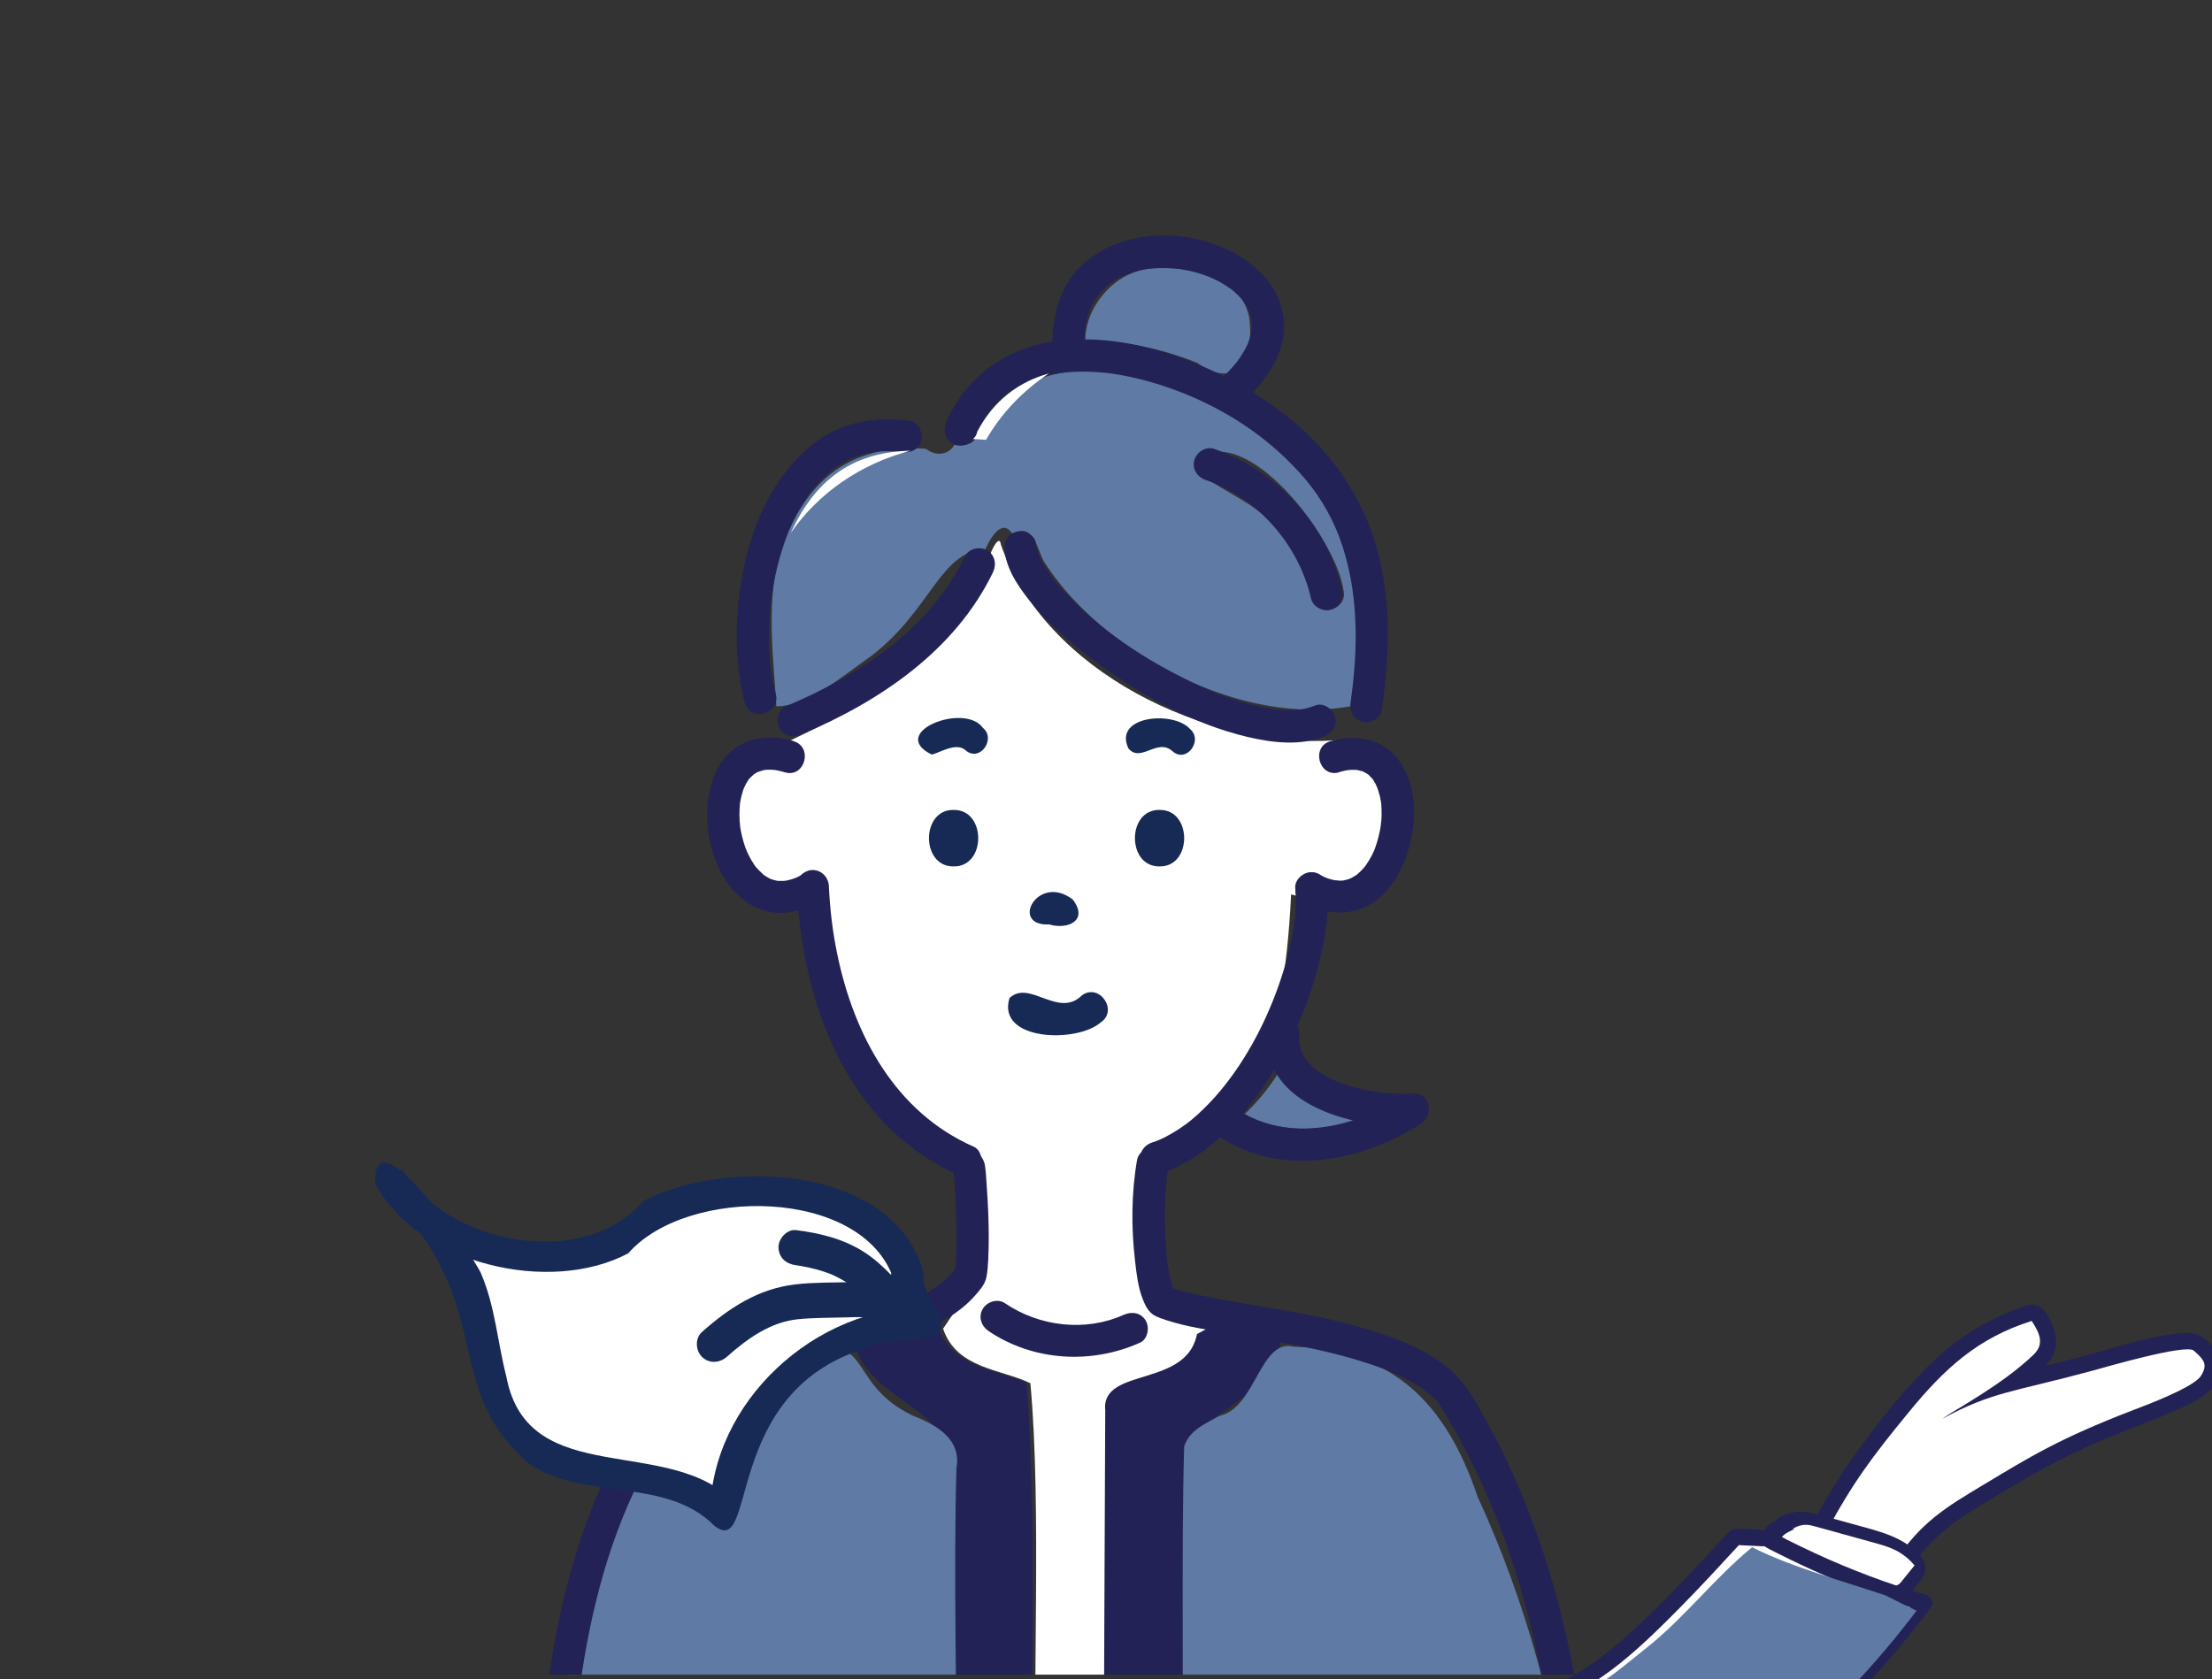 <?xml version="1.0" encoding="UTF-8"?><svg id="_レイヤー_2" xmlns="http://www.w3.org/2000/svg" xmlns:xlink="http://www.w3.org/1999/xlink" viewBox="0 0 377.96 287"><rect x="0" y="0" width="377.96" height="287" fill="#333333" stroke="none"/><defs><style>.cls-1{fill:#232256;}.cls-2{fill:#fff;}.cls-3{fill:#172a55;}.cls-4{fill:none;}.cls-5{clip-path:url(#clippath-1);}.cls-6{fill:#5e7aa5;}.cls-7{clip-path:url(#clippath);}</style><clipPath id="clippath"><rect class="cls-4" width="377.96" height="287"/></clipPath><clipPath id="clippath-1"><rect class="cls-4" x="1.46" y="-1.18" width="325.23" height="287.38"/></clipPath></defs><g id="_レイヤー_2-2"><g class="cls-7"><g id="sono3"><path class="cls-1" d="M314.44,263.27c3.09-5.74,6.61-11.13,10.67-16.23s8.06-10.23,13.31-13.92c2.92-2.05,6.09-3.59,9.48-4.68l-3.15-1.28c.32.5.69,1.01.91,1.56.12.29.24.44.13.68.17-.38-.22.08-.28.15-.42.41-.85.8-1.29,1.18-1.69,1.48-3.51,2.8-5.38,4.05-2.72,1.83-5.69,3.34-8.34,5.27-1.22.89-1.82,2.42-1,3.82s2.49,1.72,3.82,1c.81-.44,1.62-.86,2.44-1.27.38-.18.75-.37,1.13-.54.2-.09.41-.19.61-.28.06-.03.69-.3.39-.17.25-.11,1.31-.52,1.88-.73.73-.26,1.47-.51,2.21-.73,3.51-1.07,7.11-1.85,10.67-2.74,6.12-1.53,12.16-3.49,18.36-4.67.34-.07.69-.13,1.04-.18.18-.03.36-.05.54-.08-.08,0-.64.06-.14.02s1.06,0,1.55-.09c.55-.09-.68-.2-.15-.02-.57-.19-.82-.48-.23.09.02.02.53.52.34.33.08.08,0,.37.01,0v-.35c.02-.45,0-.46-.09-.06.09.05-.77.77.05,0-.1.09-.67.62-.38.38.26-.2-.52.34-.65.42-.7.43-1.44.82-2.18,1.18-1.79.88-2.97,1.36-4.73,2.06-7.68,3.04-15.25,6.13-22.41,10.28-3.87,2.24-7.78,4.49-11.49,6.98-4.42,2.97-8,6.6-10.9,11.07l3.82-1c-3.54-2.41-7.79-3.39-11.58-5.32-3.19-1.63-6.02,3.19-2.82,4.82,3.78,1.93,8.04,2.92,11.58,5.32,1.29.88,3.04.19,3.82-1,2.46-3.78,5.54-6.84,9.18-9.25s7.27-4.5,10.96-6.65c3.47-2.02,7.03-3.88,10.69-5.53,3.91-1.77,7.94-3.22,11.9-4.84,1.93-.79,3.86-1.6,5.7-2.57,1.5-.79,3.1-1.73,4.04-3.19,1.63-2.53,1.04-5.15-1.05-7.16-1.24-1.19-2.46-1.67-4.17-1.57-5.97.36-11.86,2.51-17.61,4.04-4.64,1.23-9.33,2.24-13.95,3.55-3.91,1.11-7.63,2.7-11.2,4.64l2.82,4.82c3.27-2.39,6.94-4.23,10.24-6.59,2.21-1.58,4.7-3.27,6.43-5.39,2.23-2.73,1.33-5.85-.41-8.55-.65-1.01-1.95-1.67-3.15-1.28-6.6,2.11-12.33,5.75-17.21,10.66s-9.37,10.68-13.35,16.42c-2.29,3.31-4.33,6.77-6.24,10.31-1.71,3.16,3.11,5.99,4.82,2.82h-.01Z"/><path class="cls-2" d="M312.03,261.86c4.6-8.56,7.89-12.91,14.05-20.43,6.16-7.52,11.81-12.75,21.07-15.68,1.42,2.17,2.19,3.97.32,5.77-5.47,5.26-13.59,9.46-15.58,10.95,8.52-4.64,11.94-4.5,25.86-8.27,1.68-.46,15.74-4.57,17.09-3.38,1.76,1.56,2.46,2.36,1.22,4.33s-9.44,5.03-11.56,5.84c-12.79,4.9-17.91,8.16-25.42,12.66-6.61,3.96-10.99,6.55-15.48,13.53-3.15-2.21-8.19-3.55-11.58-5.32h0Z"/><path class="cls-1" d="M306.77,264.27c1.2-.75,2.58,0,3.87.36,1.79.5,3.59.99,5.38,1.49,3.06.85,6.13,1.36,8.29,3.87v-3.95c-.74.91-1.55,1.8-2.23,2.76-.06.08-.12.15-.19.22-.33.33-.07.22.77-.32h.1c-.13-.04-.26-.07-.39-.1-.52-.14-1.05-.24-1.58-.36-2.3-.53-4.6-1.08-6.86-1.77-2.08-.63-4.13-1.36-6.08-2.33-.48-.24-.96-.49-1.42-.75-.13-.07-.64-.49-.78-.45.17-.05.29,1.7.29,1.77,0,.26-.49.34.04.1.21-.09.42-.21.62-.32.58-.32,1.19-.74,1.47-1.36.5-1.13.52-2.47-.44-3.38l-.09-.08c-.87-.83-2.33-1.11-3.38-.44l-.08.05c-1.27.81-1.79,2.48-1,3.82.74,1.26,2.55,1.82,3.82,1l.08-.05-3.38-.44.09.08-.44-3.38-.05.11,1-1c-.5.36-1.11.57-1.62.93-.78.56-1.41,1.27-1.76,2.17-.77,1.99.08,3.88,1.76,5.06,2.5,1.76,5.63,2.88,8.51,3.84s5.97,1.69,9,2.38c1.63.37,3.33.84,4.86-.12,1.36-.85,2.31-2.48,3.3-3.7s1.07-2.7,0-3.95c-2.9-3.38-7.08-4.29-11.18-5.43-2.15-.6-4.3-1.19-6.46-1.79-2.35-.65-4.53-.73-6.67.62-3.04,1.9-.24,6.74,2.82,4.82h0v.02Z"/><path class="cls-2" d="M306.2,261.36c.73-.5,1.62-.8,2.51-.76.54.02,1.06.17,1.58.31,3.3.91,6.6,1.83,9.9,2.74,1.25.35,2.52.7,3.68,1.28,1.25.63,2.37,1.52,3.26,2.6-.71.88-1.42,1.77-2.13,2.65-.24.3-.5.61-.86.75-.4.16-.85.06-1.27-.03-6.04-1.36-12.19-2.75-17.53-5.88-.5-.29-1.04-.66-1.16-1.22-.13-.56.22-1.14.67-1.51s1-.57,1.51-.85c.08-.04.16-.11.16-.19s-.17-.12-.17-.03"/><path class="cls-2" d="M296.53,262.62c-5.12,5.57-10.25,11.15-15.79,16.3-4.5,4.18-9.37,8.13-15.03,10.52-5.66,2.39-13.72,3.3-19.41.98,2.65,7.51,7.95,13.65,13.99,18.84,4.79,4.12,9.45,7.99,15.53,9.72,20.74-10.78,38.99-26.31,52.96-45.05-10.04-2.93-17.74-6.28-27.04-11.06l-5.21-.26h0Z"/><path class="cls-1" d="M276.52,320.19c16.32-8.52,31.14-19.92,43.55-33.52,3.5-3.84,6.8-7.86,9.91-12.03.56-.75-.05-1.82-.83-2.05-6.54-1.92-12.91-4.3-19.09-7.17-1.59-.74-3.18-1.51-4.75-2.29-1.13-.56-2.43-1.55-3.7-1.65-1.52-.12-3.07-.18-4.6-.23-.98-.03-1.44.35-2.11,1.08-1.39,1.51-2.78,3.02-4.17,4.52-2.47,2.65-4.98,5.27-7.56,7.82-4.88,4.81-10.04,9.59-16.22,12.68-6.04,3.02-13.86,4.26-20.28,1.74-1.67-.66-2.4,2.04-.74,2.69,6.83,2.68,15.17,1.4,21.66-1.64,7.49-3.51,13.65-9.51,19.39-15.32,3.6-3.64,7.07-7.42,10.54-11.19l-.99.41c1.52.07,3.04.15,4.57.22.18,0,.45-.03.62.03-.73-.27.57.46.55.44.41.21.81.41,1.22.62,1.64.82,3.29,1.63,4.96,2.4,6.46,3.02,13.11,5.54,19.95,7.55l-.83-2.05c-10.81,14.46-24.2,27-39.31,36.86-4.25,2.78-8.64,5.34-13.15,7.68-1.59.83-.18,3.24,1.41,2.41h0Z"/><path class="cls-6" d="M275.1,319.57c20.45-10.64,38.48-25.89,52.38-44.29-1.78-.84-3.52-1.7-5.25-2.6-6.87-2.33-16.07-4.82-22.85-8.25-6.48,5.32-11.53,12.02-17.96,17.13-5.3,4.21-8.29,7.11-14.7,9.23-3.66,1.22-8.14,1.82-12.43,1.54-3.08.11-6.11-.28-8.67-1.31.04.12.07.24.11.37,2.69,7.34,7.91,13.35,13.85,18.46,4.79,4.12,9.45,7.99,15.53,9.72h-.01Z"/><g class="cls-5"><path class="cls-1" d="M203.57,229.32c-3.45,6-9.66,5.92-14.67,8.29-2.01,27.78-.32,54.68-1.08,82.7,6.32-.28,2.94-1.96,9.04,0-1.74-.79,5.81,2.21,5.75,0-.62-22.68.59-46.71-.03-69.39-.21-10.25,15.26-10.13,16.44-23.06-4.81-.95-9.62-1.9-14.43-2.84"/><path class="cls-1" d="M160.77,228.11c3.45,6,9.66,5.92,14.67,8.29,2.01,27.81.32,55.86,1.08,83.92-6.32-.28-2.94-1.96-9.04,0,1.74-.79-5.81,2.21-5.75,0,.62-22.68-.59-47.92.03-70.6.21-10.25-15.26-10.13-16.44-23.06,4.81-.95,9.62-1.9,14.43-2.84"/><path class="cls-2" d="M188.83,240.91c-.54-7.46,14.47-3.56,15.79-13.46-4.69-.37-6.78-2.91-9.23,2.02-7.42,3.49-25.38,4.28-26.95-5.58-1.56-.23-5.26,2.38-7.29,3.2,2.3,6.85,9.93,6.87,14.91,9.31,1.96,21.53.27,51.69.98,78.65h11.51c.1-24.91.2-54.25.3-74.14h-.02Z"/><path class="cls-6" d="M268.41,315.04c-1.6-20.4-8.06-42.27-15.92-59.21-5.44-16.15-14.62-25.16-31.38-25.67-5.84-1.54-6.5,10.5-12.75,11.81-2.3,1.31-5.11,2.39-6.02,5.23-.55,18.26.03,43.72-.45,67.84h66.52Z"/><path class="cls-6" d="M94.15,316.67c2.99-29.93,2.6-81,39.56-85.39,16.53-4.83,9.97,4.83,22.33,10.69,4.09,1.6,8.26,4.03,7.39,8.95-.51,15.94.04,42.1.16,64.12-25.64-.16-43.83,1.62-69.44,1.63Z"/><path class="cls-2" d="M228.06,150.03c7.32,1.88,10.43-10.13,7.83-15.44-1.15-2.39-4.12-2.91-6.54-2.79-.34,5.09-.82,12.14-1.3,18.23h0Z"/><path class="cls-2" d="M132.53,131.93s-.12,0-.22.02c-15.64,2.03,8.16,41.07,1.36-.06-.38,0-.76,0-1.14.04Z"/><path class="cls-6" d="M204.62,62.05c6.93,4.93,9.84-1.33,8.8-7.93-1.9-9.1-16.28-11-22.88-5.78-2.98,2.38-5.14,6.06-5.1,9.93,6.55-.08,13.15,1.31,19.19,3.77h0Z"/><path class="cls-6" d="M218.56,183.99c-.09-.13-.17-.26-.26-.4-1.58,2.42-3.43,4.75-5.61,6.79,5.71,3.23,12.8,3.15,18.9,1.07-4.81-1.53-9.93-3.27-13.03-7.46Z"/><path class="cls-2" d="M228.26,126.52c-22.03,1.52-49.68-11.69-57.24-33.45-.24-1.77-1.44.69-1.68,1.32-3.83,18.89-25.53,27.89-40.63,35.2-9.6,9.9-2.1,27.64,12.26,22.26,7.15,56.87,24.54,38.32,26.01,50.13-.29,6.36.77,14.54-2.23,19.75l-3.61,5.36,22.78,8.73,14.64-4.64,8.4-4.49-6.67-3.19c-3.91-2.06-4.79-6.56-4.64-12.75-1-28.39,22.32-1.74,24.96-57.89,15.72,4.44,24.77-21.09,7.64-26.34h.01Z"/><path class="cls-6" d="M149.05,111.96c10.04-7.74,11.62-17.82,19.33-18.11.78-1.75,2.83-5.48,4.63-2.56,3.58-2.12,4.13,2.42,5.34,4.63,4.23,6.66,10.37,12.05,16.98,16.28,11.14,6.9,23.88,10.55,35.43,8.51,1.47-7.34,1.55-15.84-.05-23.41-2.94-23.73-50.16-48.84-63.7-23.15-.35,1.92-2.57,2.12-3.93,1.88-1.08,1.84-3.3,1.93-4.87.67-10.7-.66-18.55,3.14-23.54,14.15-4.3,9.37-2.55,20.23-2.02,29.86,5.4.04,11.78-5.51,16.41-8.75h0ZM204.28,78.62c8.63-6.96,24.08,13.47,25.26,22.17.93,3.44-4.41,4.92-5.32,1.47-.47-2.02-1.11-4.01-2.04-5.86-3.79-11.26-18.51-13.05-17.9-17.78Z"/><path class="cls-1" d="M206,82.02c8.91,3.09,15.87,11,18.01,20.25.34,1.45,2,2.31,3.39,1.93,1.49-.41,2.26-1.94,1.93-3.39-2.58-11.14-11.1-20.37-21.87-24.1-1.41-.49-3.02.56-3.39,1.93-.42,1.52.51,2.9,1.93,3.39h0Z"/><path class="cls-1" d="M164.9,95.05c-6.1,12.6-18.16,20.4-30.69,25.69-1.37.58-1.67,2.61-.99,3.77.83,1.42,2.4,1.57,3.77.99,13.33-5.63,26.19-14.29,32.67-27.67.65-1.34.37-2.98-.99-3.77-1.21-.71-3.12-.36-3.77.99h0Z"/><path class="cls-1" d="M166.35,195.96c-13.35-5.87-20.41-19.03-23.27-32.8-.82-3.94-1.26-7.64-1.45-11.71-.07-1.49-1.22-2.76-2.76-2.76-1.44,0-2.83,1.26-2.76,2.76.72,15.07,5.21,31.29,16.49,41.95,3.21,3.04,6.92,5.54,10.97,7.32,1.36.6,2.96.4,3.77-.99.68-1.17.38-3.17-.99-3.77h0Z"/><path class="cls-1" d="M162.81,199.36c.54,4.14.58,8.43.58,12.6,0,1.12,0,2.25-.06,3.37-.02.42-.05.83-.08,1.24s-.08.35.02-.05c-.02.08-.12.42-.08.48,0,.02-.03.15-.04.17.15-.44.15-.19-.05-.13.02,0,.26-.32.03-.05-.08.1-.16.2-.25.3-.36.42-.75.83-1.15,1.21-.37.36-.76.69-1.17,1.02-.25.2,0,0,.04-.04-.1.08-.21.16-.32.23-.25.17-.5.35-.76.52-2.15,1.4-3.84,2.1-6.08,2.86-2.43.82-4.92,1.44-7.42,1.99-5.26,1.14-10.59,1.94-15.82,3.2-4.91,1.18-9.98,2.78-14.14,5.73-1.22.86-2.34,1.75-3.26,2.93-1,1.29-1.97,2.61-2.89,3.96-1.81,2.66-3.45,5.44-4.92,8.3-6.1,11.86-9.46,24.93-11.29,38.09s-2.29,26.57-2.26,39.91c0,1.61.02,3.22.03,4.84.03,3.55,5.55,3.56,5.52,0-.12-13.12.06-26.28,1.54-39.33,1.46-12.86,4.24-25.87,9.73-37.65,1.36-2.92,2.88-5.76,4.57-8.5,1.5-2.44,3.09-5.33,5.29-7.2.1-.09.21-.17.32-.26-.05.04-.27.2-.02.02s.52-.38.78-.56c.5-.34,1-.65,1.52-.95,1.02-.59,2.08-1.12,3.17-1.58-.32.13.33-.13.42-.16.32-.13.64-.25.96-.36.61-.22,1.22-.43,1.83-.62,1.21-.39,2.44-.73,3.67-1.04,10.05-2.54,21.22-2.92,30.41-8.14,2.03-1.16,3.97-2.62,5.51-4.39.8-.92,1.63-1.86,1.86-3.08.18-.95.25-1.92.3-2.88.23-4.61,0-9.29-.33-13.89-.05-.69-.1-1.39-.19-2.07-.19-1.48-1.13-2.76-2.76-2.76-1.34,0-2.95,1.27-2.76,2.76h0v-.04Z"/><path class="cls-1" d="M194.29,198.22c-.99,5.68-1.01,11.61-.34,17.33.25,2.18.51,4.46,1.32,6.51.41,1.03.93,2.13,1.93,2.72.65.39,1.46.63,2.18.87,3.53,1.15,7.29,1.66,10.94,2.28,4.91.83,9.82,1.64,14.68,2.72,2.47.55,4.92,1.17,7.34,1.91,1.16.36,2.32.74,3.46,1.16,1.28.47,1.74.66,2.82,1.16s2.05,1,3.03,1.59c.43.26.85.53,1.27.81.2.14.4.28.6.42.5.35-.04-.05.3.22.67.56,1.52,1.26,1.97,1.88.91,1.24,1.78,2.92,2.59,4.34,7,12.25,11.59,25.7,14.48,39.47s4.08,28.1,4.19,42.28c.01,1.74,0,3.49-.01,5.23-.04,3.55,5.48,3.55,5.52,0,.15-14.29-.73-28.62-3.17-42.71s-6.5-27.75-12.78-40.53c-1.55-3.16-3.24-6.26-5.07-9.27-1.44-2.36-3-4.07-5.23-5.69-3.82-2.78-8.44-4.48-12.92-5.82-9.15-2.74-18.64-3.76-27.96-5.65-1.56-.32-3.13-.65-4.65-1.15-.3-.1-.6-.25-.91-.33.16.04.27.13.41.25.05.05.5.43.33.33-.09-.06-.15-.3-.2-.39.21.35.14.4.02.02-.14-.43-.27-.87-.38-1.31-.6-2.46-.74-4.29-.89-6.92-.16-2.91-.17-5.83.04-8.74.1-1.41.2-2.32.41-3.52.25-1.47-.39-2.97-1.93-3.39-1.33-.37-3.14.45-3.39,1.93h0Z"/><path class="cls-1" d="M171.66,94.29c.47,3.47,2.78,6.61,4.97,9.22,2.96,3.53,6.53,6.53,10.21,9.29,7.77,5.83,16.87,10.92,26.38,13.16,4.13.97,8.92,1.56,12.97-.08,1.38-.56,2.35-1.84,1.93-3.39-.36-1.31-2-2.49-3.39-1.93-.67.27-1.37.48-2.08.62-.19.04-.37.06-.56.1-.65.13.63-.02-.04,0-.47.02-.94.07-1.41.08-.79.01-1.58-.02-2.36-.09-.22-.02-.45-.05-.67-.07-.76-.07.58.11-.18-.02-.55-.1-1.1-.18-1.64-.29-4.39-.9-8.33-2.45-12.07-4.26-8.26-3.99-15.8-8.96-21.92-15.6-.37-.41-.74-.82-1.1-1.24-.15-.17-.29-.35-.44-.53-.08-.09-.67-.86-.26-.31-.54-.71-1.05-1.45-1.52-2.22-.23-.38-.44-.76-.64-1.16-.08-.16-.15-.33-.23-.49-.23-.43.19.59-.06-.14s-.45-1.38-.55-2.12c-.2-1.48-2.1-2.28-3.39-1.93-1.6.44-2.13,1.91-1.93,3.39h-.02Z"/><path class="cls-1" d="M155.49,71.94c-4.49-.66-8.86-.25-12.99,1.72-3.7,1.76-6.68,4.72-9.03,8.02-5.01,7.04-7.15,16.1-7.54,24.62-.21,4.6.15,9.31,1.31,13.77.9,3.43,6.22,1.98,5.32-1.47-.22-.85-.41-1.71-.57-2.57-.07-.41-.14-.82-.2-1.22-.03-.17-.05-.33-.07-.5.09.63-.05-.43-.06-.53-.2-1.85-.28-3.7-.26-5.56.02-1.98.16-3.96.39-5.93,0-.11.09-.71.03-.24.04-.28.08-.56.12-.83.07-.46.15-.92.24-1.38.19-1.01.4-2.02.65-3.01.47-1.88,1.04-3.74,1.74-5.54.1-.25.2-.51.3-.76-.17.42.05-.11.09-.21.2-.45.41-.9.62-1.34.42-.87.88-1.72,1.38-2.55,1.06-1.77,1.61-2.54,2.9-3.93.58-.63,1.2-1.23,1.86-1.79.15-.13.31-.26.47-.39.6-.49-.27.19.11-.09s.79-.56,1.2-.81.83-.49,1.25-.72l.54-.27c.15-.07.29-.14.44-.2-.25.1-.29.12-.1.04.91-.36,1.85-.65,2.82-.86.2-.04.41-.08.62-.12.17-.03.33-.06.5-.08-.27.04-.3.04-.1.02.52-.05,1.04-.09,1.56-.11s1.08,0,1.62.02c.23.01.46.03.69.05.1,0,1.13.14.69.07,1.47.22,2.96-.37,3.39-1.93.36-1.3-.44-3.18-1.93-3.39h0Z"/><path class="cls-1" d="M166.51,74.81c1.37-3.16,2.77-5.18,5.32-7.32.41-.34.11-.1.02-.03.16-.12.33-.24.5-.36.3-.21.61-.42.92-.61.62-.39,1.27-.74,1.94-1.06.11-.05.99-.43.47-.22.34-.14.69-.27,1.04-.39.75-.26,1.51-.48,2.28-.66.7-.17,1.41-.3,2.12-.41.49-.08-.66.07.16-.02.17-.02.34-.04.52-.06.43-.04.87-.08,1.3-.1,1.61-.09,3.22-.07,4.83.06.37.03.73.06,1.09.1.18.02.37.04.55.06.88.1-.29-.05.23.03.88.12,1.76.27,2.63.45,1.69.34,3.35.76,5,1.26,6.31,1.91,12.2,4.82,17.71,8.86.74.54.64.46,1.41,1.09.59.48,1.17.97,1.73,1.48,1.24,1.12,2.42,2.32,3.55,3.55,3,3.23,5.42,7.07,6.98,11.2,3.4,8.99,3.3,18.95,1.97,28.24-.21,1.47.36,2.96,1.93,3.39,1.29.36,3.18-.44,3.39-1.93,1.33-9.3,1.7-18.9-.93-28.03-2.49-8.64-7.77-16.16-14.73-21.81-5.75-4.67-12.36-8.23-19.35-10.66s-14.33-3.61-21.58-2.47c-7.91,1.24-14.58,6.2-17.78,13.58-.59,1.37-.4,2.96.99,3.77,1.17.68,3.18.39,3.77-.99h.02Z"/><path class="cls-1" d="M135.58,126.64c-3.65-1.07-7.49-.83-10.51,1.63-2.58,2.09-3.7,5.43-4.09,8.61-.78,6.29,1.5,14.1,7.1,17.63,3.64,2.29,7.99,1.76,11.64-.2,3.13-1.68.34-6.45-2.78-4.76-.35.19-.7.35-1.05.52.39-.18.29-.11-.03,0-.2.07-.39.14-.59.2-.32.1-.65.16-.98.24-.53.13.25,0,.1,0-.18,0-.36.04-.54.04-.3,0-.6,0-.9,0-.45,0-.15-.06.15.03-.16-.05-.33-.06-.49-.09-.28-.06-.55-.15-.82-.23-.11-.04-.58-.24-.13-.04s-.07-.04-.18-.1c-.25-.14-.49-.27-.73-.43-.12-.08-.23-.17-.35-.24-.35-.21.46.43.05.03-.45-.43-.88-.84-1.29-1.3-.27-.3-.12-.2.06.09-.08-.13-.18-.25-.27-.37-.19-.28-.37-.56-.54-.85-.34-.57-.61-1.17-.9-1.77.35.72-.04-.12-.14-.4-.12-.34-.23-.67-.33-1.02-.19-.66-.35-1.33-.48-2.01-.03-.19-.05-.39-.09-.57-.04-.17.07.64.01.08-.04-.36-.07-.71-.1-1.07-.04-.68-.05-1.36-.01-2.03.02-.32.05-.64.07-.95.04-.55-.06.28-.02.11.04-.18.06-.36.09-.54.11-.62.27-1.23.47-1.83.05-.14.1-.28.15-.41.16-.49-.14.25-.06.12.16-.26.26-.56.41-.83.14-.24.29-.47.44-.71.23-.36.1-.08-.1.12.11-.11.2-.25.31-.36.21-.23.45-.43.68-.65.39-.38-.43.25-.08.06.14-.07.26-.18.4-.26s.28-.15.42-.23c.47-.27-.13.03-.09.03.32-.06.63-.22.95-.29.16-.04.35-.05.51-.1-.42.14-.49.04-.05.02.38-.02.76-.03,1.14,0,.2,0,.4.05.6.05-.54,0-.28-.04.08.03.48.09.96.21,1.43.35,3.41,1,4.87-4.32,1.47-5.32h0v-.02Z"/><path class="cls-1" d="M221.33,151.83c.11,1.44.09,2.88-.02,4.32-.03.35-.06.69-.1,1.04-.02.22-.05.44-.08.66-.06.46.06-.39,0,.07-.13.88-.28,1.76-.46,2.63-.72,3.57-1.81,7.06-3.16,10.45-2.65,6.64-6.63,13.41-11.82,18.48-1.47,1.44-2.65,2.43-4.22,3.46-.78.51-1.59.98-2.42,1.41-.2.1-.41.2-.62.3-.05.03-.68.3-.42.19.34-.14-.48.19-.43.16-.25.1-.51.18-.76.27-1.41.48-2.34,1.9-1.93,3.39.38,1.37,1.98,2.41,3.39,1.93,7.52-2.55,13.26-8.5,17.64-14.92,4.57-6.71,7.97-14.46,9.78-22.38.85-3.73,1.42-7.64,1.13-11.47-.11-1.49-1.19-2.76-2.76-2.76-1.41,0-2.87,1.26-2.76,2.76h.02Z"/><path class="cls-1" d="M228.81,131.96c.37-.11.75-.2,1.13-.28.18-.04.36-.06.54-.1-.8.16-.23.03-.04.02.33-.02.65-.04.98-.03.16,0,.31.02.47.02.74.03-.42-.14,0,0,.27.09.56.12.83.2.13.04.26.1.39.14.49.12-.57-.35-.16-.06.21.15.47.26.7.39.11.07.21.16.32.23-.73-.45-.23-.2-.05,0s.37.38.55.57c.16.16.36.56-.1-.14.07.11.16.22.23.33.14.23.29.46.43.7s.49,1.26.2.36c.18.56.39,1.1.53,1.68.07.3.12.6.18.9.04.2.08.76,0-.12.02.21.05.42.07.62.06.64.07,1.28.06,1.92,0,.33-.02.65-.05.98-.02.25-.2,1.52-.04.58-.22,1.36-.52,2.7-1,4-.06.15-.12.3-.17.46-.2.56.28-.59.03-.06-.14.29-.27.58-.41.87-.31.6-.66,1.18-1.05,1.74-.09.12-.18.24-.27.37.49-.68.18-.23.06-.09-.2.22-.39.45-.6.66s-.43.39-.64.59c-.16.15-.57.37.11-.07-.16.1-.31.22-.46.32-.28.18-.57.32-.85.48-.21.12-.63.18.15-.05-.18.05-.35.13-.53.19-.32.1-.65.14-.96.23-.51.14.69,0,.16-.03-.19,0-.4.03-.59.03-.29,0-1.42-.18-.49,0-.37-.08-.75-.14-1.11-.24-.17-.05-.33-.1-.49-.15s-.92-.38-.18-.05c-.41-.19-.81-.38-1.21-.6-3.11-1.73-5.89,3.04-2.78,4.76,3.36,1.86,7.14,2.4,10.68.73,2.82-1.33,4.93-4.05,6.19-6.83,2.61-5.81,3.3-14.01-1.27-19.07-2.8-3.09-7.14-3.48-10.96-2.39-3.41.97-1.96,6.3,1.47,5.32h0v-.02Z"/><path class="cls-1" d="M185.41,60.58c-.12-1.36-.14-2.74-.02-4.1.02-.2.15-1.04.02-.3.04-.26.08-.53.14-.79.12-.6.27-1.19.45-1.77.07-.23.16-.47.24-.7.05-.14.11-.28.17-.42-.02.06-.28.58-.07.17.24-.46.46-.93.73-1.38.12-.19.24-.38.37-.57.07-.11.57-.76.28-.39s.25-.28.31-.35c.16-.18.33-.36.51-.53.33-.33.69-.61,1.03-.92.26-.24-.47.32.09-.06.22-.15.44-.31.67-.45.39-.25.79-.47,1.2-.68.22-.11.45-.2.66-.32.14-.08.5-.19-.21.08.15-.06.3-.13.46-.18.91-.32,1.83-.6,2.78-.8.22-.04.44-.08.66-.12.78-.14-.13,0,.18-.03.51-.05,1.01-.1,1.52-.13,1-.05,1.99-.03,2.99.05.26.02.51.05.77.07.71.07-.26-.05.12,0,.51.09,1.01.17,1.51.27.99.21,1.97.48,2.92.82.21.07.42.15.62.23.32.12.64.27.11.03.45.2.89.4,1.33.62.85.44,1.64.94,2.42,1.49.55.38-.25-.25.05.04.16.15.35.29.52.44.33.3.65.61.95.93.15.16.29.33.43.49.44.48-.17-.29,0,0,.23.36.48.7.7,1.07.09.16.17.33.26.49.29.54.06.23.04.04.05.4.31.85.41,1.26.05.2.08.41.13.62.14.55-.03-.7,0,.11.02.49.02.97,0,1.46-.04.79.1-.28,0,.09-.07.25-.1.51-.16.77-.13.54-.32,1.05-.51,1.57-.15.44.05-.12.08-.18-.08.16-.15.33-.23.49-.14.28-.28.55-.43.82-.33.58-.7,1.13-1.09,1.68-.08.11-.17.23-.25.34.29-.38.05-.06-.11.13-.24.29-.49.58-.75.87-.55.61-1.13,1.19-1.73,1.76-2.59,2.44,1.32,6.34,3.9,3.9,3.73-3.52,7.27-8.43,6.79-13.84-.41-4.62-3.31-8.29-7.13-10.73-7.69-4.92-19.14-5.38-26.45.46-4.81,3.84-6.4,10.16-5.89,16.07.13,1.48,1.18,2.76,2.76,2.76,1.39,0,2.89-1.27,2.76-2.76h-.02Z"/><path class="cls-1" d="M216.51,176.75c-.77,12.34,15.43,16.22,24.97,15.64l-1.39-5.14c-8.44,5.45-19.85,8.19-28.82,2.38-2.99-1.94-5.76,2.84-2.78,4.76,10.58,6.85,24.35,4.1,34.39-2.38,2.15-1.39,1.49-5.32-1.39-5.14-1.03.06-2.05.07-3.08.03-.61-.03-1.22-.07-1.82-.12-.27-.03-.54-.05-.81-.09-.89-.1.54.09-.36-.05-2.41-.36-4.81-.94-7.07-1.85.43.18-.35-.16-.36-.16-.25-.11-.49-.23-.74-.36-.56-.28-1.1-.59-1.62-.93-.22-.14-.43-.29-.65-.44-.52-.37.19.18-.25-.2s-.85-.79-1.25-1.21c-.08-.09-.51-.66-.18-.2-.14-.2-.28-.4-.4-.6s-.24-.42-.35-.63c-.13-.29-.14-.29-.02,0-.06-.15-.12-.3-.17-.46-.15-.48-.28-.96-.35-1.45.08.58,0-.18,0-.3,0-.37,0-.73.02-1.09.09-1.49-1.33-2.76-2.76-2.76-1.57,0-2.67,1.27-2.76,2.76h0Z"/><path class="cls-1" d="M168.9,227.47c7.62,5.16,17.56,5.74,25.88,2,1.36-.61,1.68-2.59.99-3.77-.82-1.4-2.41-1.6-3.77-.99-6.56,2.95-14.4,2.01-20.31-2-1.23-.84-3.06-.24-3.77.99-.8,1.36-.25,2.94.99,3.77h-.01Z"/><path class="cls-2" d="M155.58,77.03c-9.13.2-15.97,4.22-20.47,14.07,4.65-6.76,11.91-11.84,20.47-14.07Z"/><path class="cls-2" d="M179.21,63.83c-5.07,1.4-9.39,4.55-12.22,9.93-.1.58-.39.98-.75,1.28.75.03,1.5.06,2.24.13,2.58-4.5,6.28-8.38,10.74-11.34h-.01Z"/><path class="cls-2" d="M155.22,217.94c-4.75-16.29-31.73-17.11-44.2-10.28-11.1,12.83-37.29,6.87-44.59-6.54,21.38,20.69,10.84,28.33,23.31,45.29,9.18,8.13,26.22,3.29,34.21,12.52-.13-17.43,16.45-33.22,34.53-32.88-2.03-2.53-3.29-5.63-3.58-8.81"/><path class="cls-3" d="M157.74,217.25c-5.28-18.16-33.49-19.34-47.76-12.04-10.27,11.96-33.52,7.53-41.29-5.4-1.51.88-3.01,1.76-4.52,2.64,21.71,19.44,10.29,34.15,26.31,47.77,9.52,6.36,23.29,2.13,31.61,10.56,7.38,5.74,1.19-22.65,25.54-30.25,3.62-2.82,15.97.71,12.69-6.33-1.54-1.96-2.56-4.48-2.82-6.96-.15-1.4-1.1-2.61-2.61-2.61-5.87,1.55-.42,10.14,1.74,13.27.62-1.49,1.23-2.98,1.85-4.46-19.06-.33-37.16,16.19-37.15,35.5l4.46-1.85c-10.93-12.2-35.55-2.16-39.26-21.78-1.52-5.88-1.91-11.99-4.32-17.63-1.39-3.29-18.95-28.33-18.04-15.23,7.5,13.68,29.87,18.84,43.19,11.74,9.97-11.45,40.02-11.36,45.34,4.45.81,3.28,5.95,1.88,5.04-1.39h0Z"/><path class="cls-3" d="M167.96,124.41c-3.15-4.46-16.4.82-8.73,4.56,1.62-.47,4.19-2.13,5.75-.75,2.4,2.12,5.28-1.91,2.98-3.81Z"/><path class="cls-3" d="M203.33,124.58c-2.85-3.17-13.17-2.26-10.52,3.33,2.1,2.53,4.93-1.86,7.54.48,2.4,2.13,5.28-1.9,2.98-3.81h0Z"/><path class="cls-3" d="M162.94,138.42c-5.61-.1-5.61,9.74,0,9.65,5.61.1,5.61-9.74,0-9.65Z"/><path class="cls-3" d="M198.13,138.42c-5.61-.1-5.61,9.74,0,9.65,5.61.1,5.61-9.74,0-9.65Z"/><path class="cls-3" d="M179.27,157.99c3.2.94,6.79-.68,4.01-4.28-5.97-4.52-10.84,4.6-4.01,4.28Z"/><path class="cls-3" d="M172.49,170.57c-2.25,7.37,11.59,7.73,15.6,4.15,3.03-2.03-.24-6.75-3.21-4.62-4.06,4.03-8.95-2.76-12.39.47Z"/></g><path class="cls-3" d="M124.19,231.89c3.45-3.07,7.43-5.96,12.17-6.43,2.66-.27,5.37-.23,8.05-.31,2.15-.06,4.39-.27,6.23.98,1.34.91,3.33.25,4.1-1.08.87-1.48.27-3.19-1.08-4.1-2.47-1.68-5.51-1.89-8.4-1.82-3.11.07-6.28.02-9.37.38-6.27.72-11.33,4.02-15.95,8.14-1.21,1.08-1.1,3.14,0,4.24,1.2,1.2,3.03,1.08,4.24,0h0Z"/><path class="cls-3" d="M155.93,221.51c.3.23-.14-.13-.24-.21-.16-.13-.31-.27-.46-.41-.34-.31-.68-.64-1.01-.97-.66-.66-1.29-1.34-1.94-2.01-1.43-1.48-2.96-2.87-4.71-3.98-3.48-2.21-7.5-3.19-11.55-3.7-1.56-.2-3.07,1.52-3,3,.08,1.79,1.33,2.79,3,3-.33-.04-.04,0,.12.02.26.04.51.08.76.12.41.07.81.15,1.22.24.86.19,1.71.41,2.54.68.44.14.87.3,1.31.47.48.19-.33-.15.13.05.19.08.37.17.56.26.83.4,1.63.86,2.39,1.38.17.12.34.23.5.36.41.31-.27-.23.12.1.35.3.7.61,1.04.93.64.6,1.25,1.24,1.86,1.88,1.37,1.43,2.75,2.77,4.32,3.98,1.25.96,3.41.23,4.1-1.08.84-1.59.26-3.08-1.08-4.1h.02Z"/></g></g></g></svg>